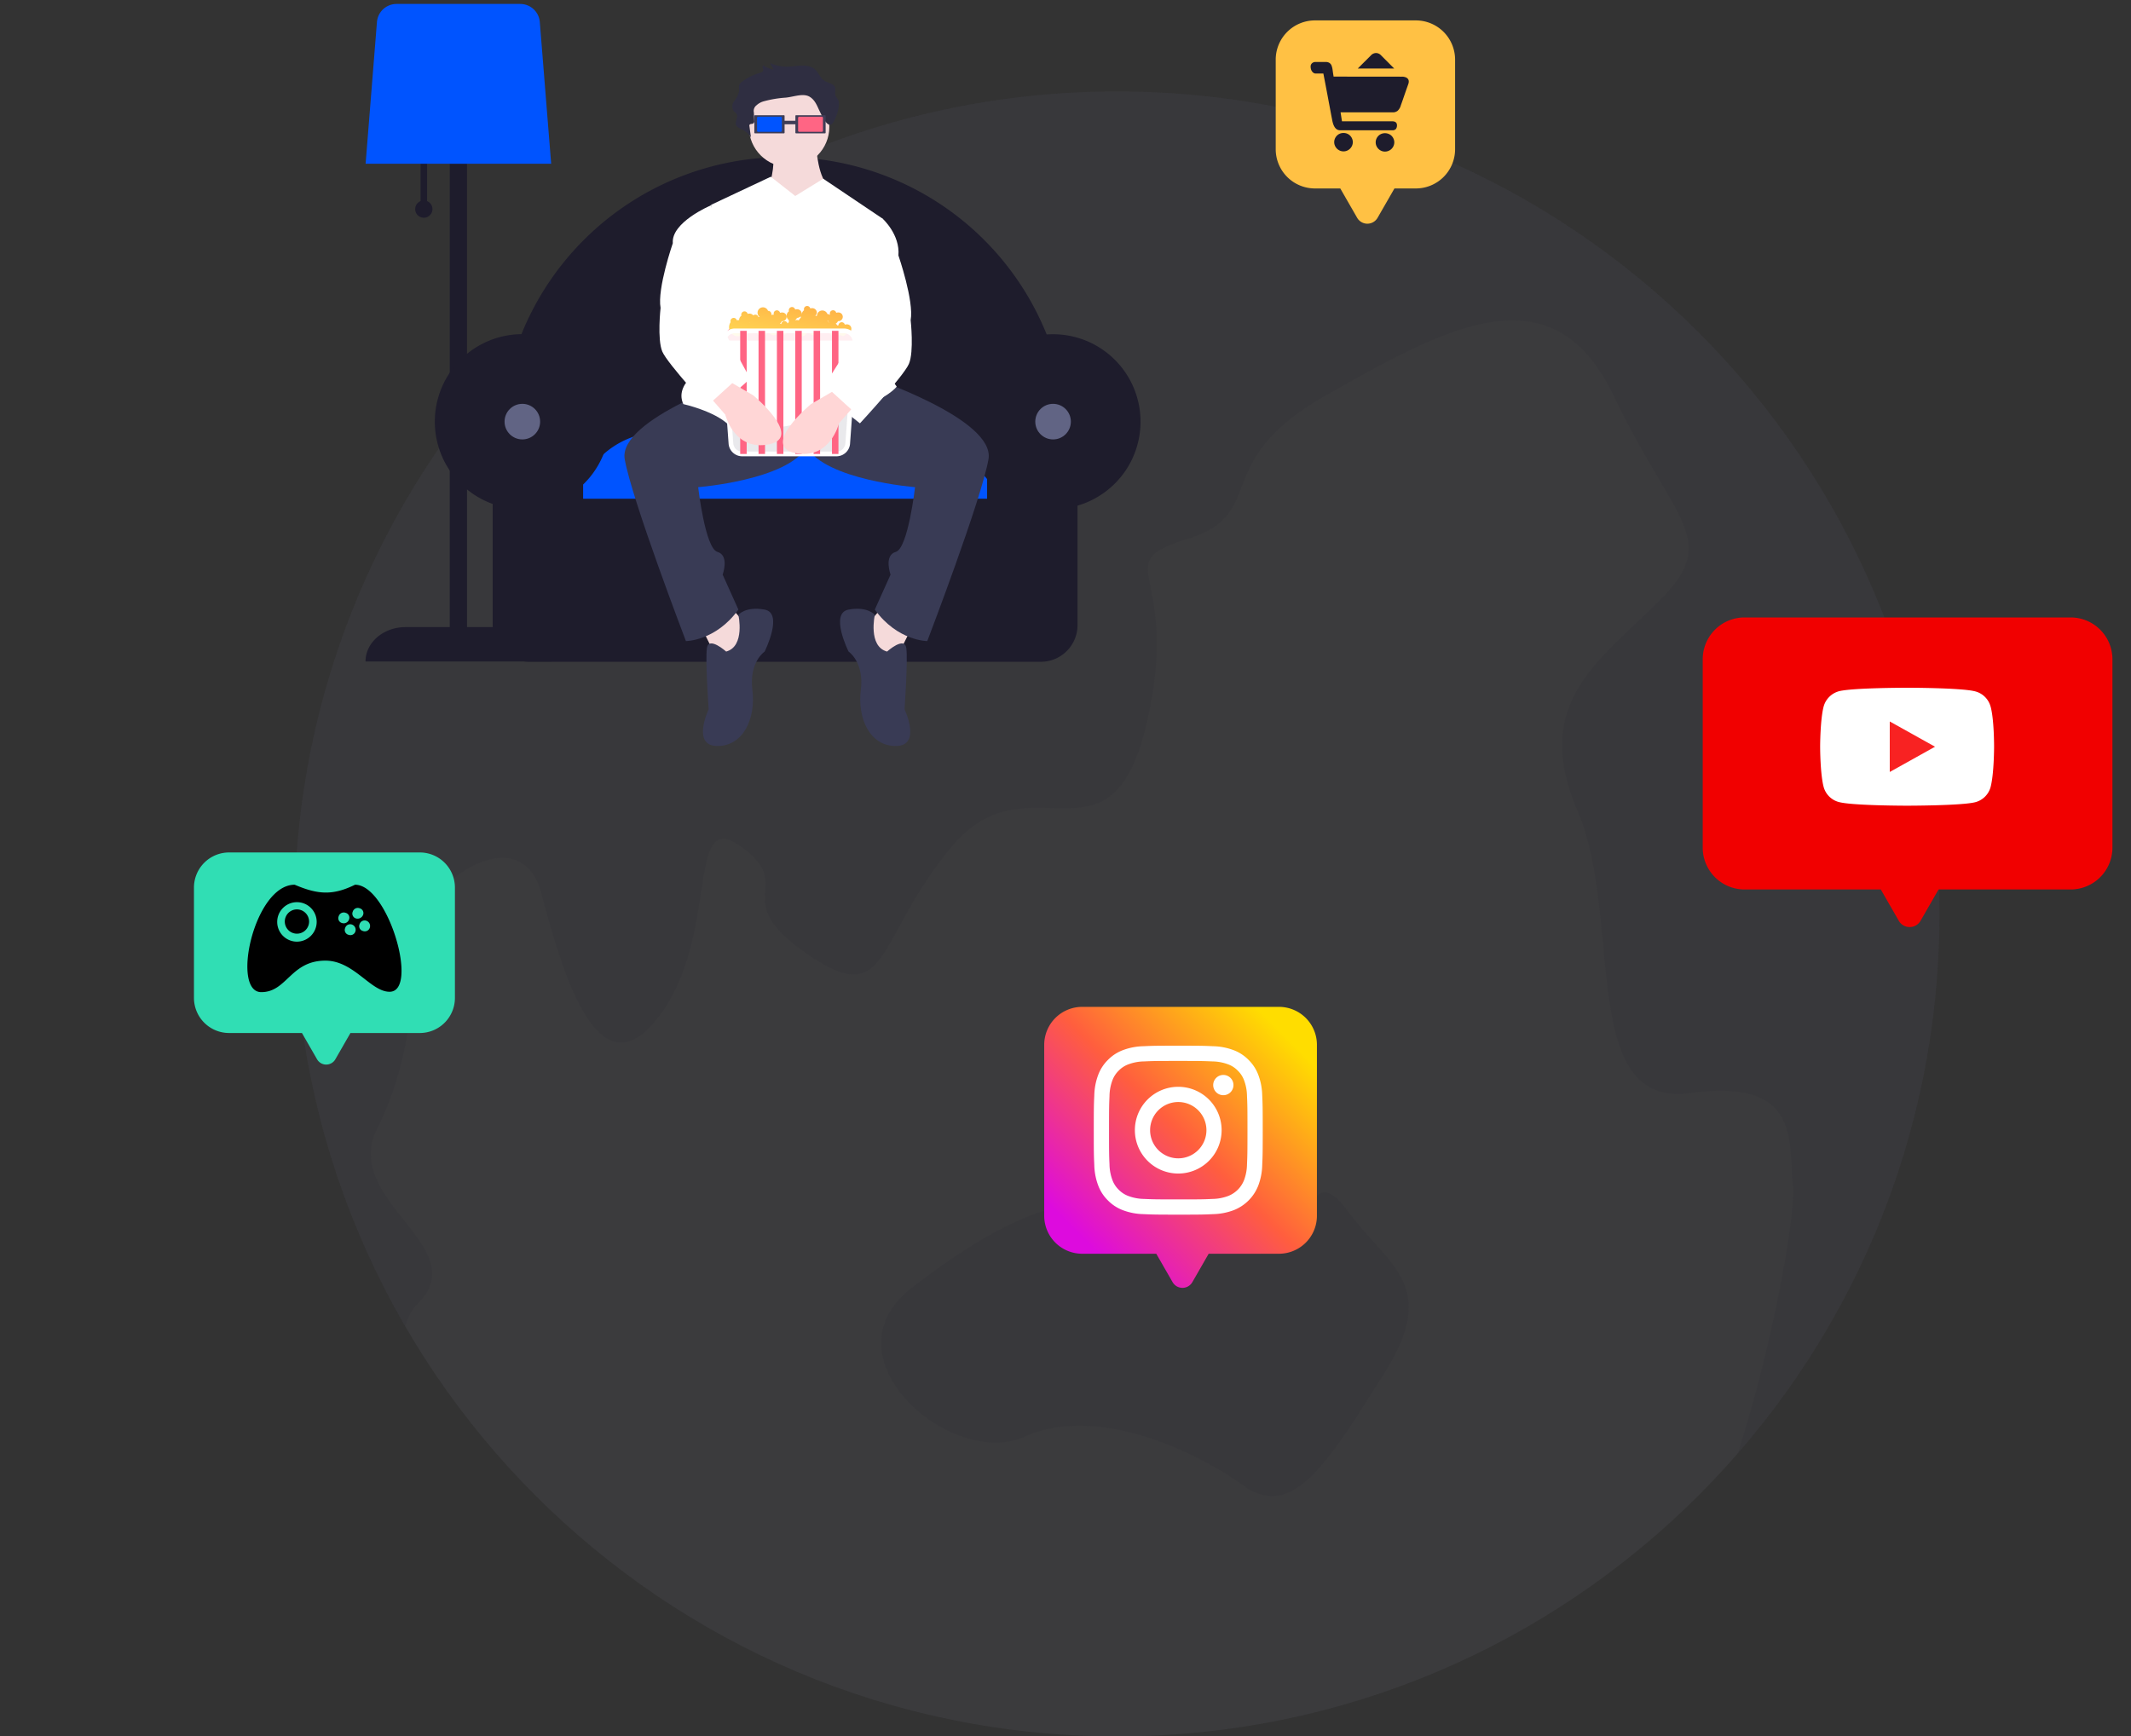 <svg xmlns="http://www.w3.org/2000/svg" xmlns:xlink="http://www.w3.org/1999/xlink" width="454" height="370" viewBox="0 0 454 370"><rect x="0" y="0" width="454" height="370" fill="#333333" stroke="none"/><defs><style>.a{fill:#dedede;}.b,.j{fill:#fff;}.b{opacity:0;}.c{fill:#888a9c;}.c,.d{opacity:0.1;}.d{clip-path:url(#a);}.e{fill:#1e1c2c;}.f{fill:#0054ff;}.g{fill:#616484;}.h{fill:#f5dada;}.i{fill:#393b55;}.k{fill:#2f2e41;}.l{fill:#3f3d56;}.m{fill:#ff6584;}.n{fill:url(#b);}.o{fill:rgba(255,255,255,0.89);stroke:#fff;}.p{fill:#ffd6d6;}.q{fill:#f10000;}.r{fill:#f82222;}.s{fill:#30deb4;}.t{fill:url(#c);}.u{fill:#ffc144;}</style><clipPath id="a"><path class="a" d="M175.221,0c96.772,0,175.221,78.465,175.221,175.256S271.992,350.511,175.221,350.511,0,272.046,0,175.256,78.449,0,175.221,0Z" transform="translate(0 0)"/></clipPath><linearGradient id="b" x1="0.139" y1="0.97" x2="0.691" y2="0.1" gradientUnits="objectBoundingBox"><stop offset="0" stop-color="#ffd753"/><stop offset="1" stop-color="#ffb648"/></linearGradient><linearGradient id="c" x1="0.899" y1="0.116" x2="0.176" y2="0.86" gradientUnits="objectBoundingBox"><stop offset="0" stop-color="#fd0"/><stop offset="0.498" stop-color="#ff5e3e"/><stop offset="1" stop-color="#dd0bde"/></linearGradient></defs><g transform="translate(-495 -1329)"><rect class="b" width="454" height="370" transform="translate(495 1329)"/><g transform="translate(542.263 1329.841)"><path class="c" d="M175.221,0c96.772,0,175.221,78.465,175.221,175.256S271.992,350.511,175.221,350.511,0,272.046,0,175.256,78.449,0,175.221,0Z" transform="translate(15.477 18.648)"/><g class="d" transform="translate(15.477 18.648)"><path class="e" d="M96.18,405.66C96.18,399.1,0,293.065,0,283.226S40.441,31.794,44.813,19.77,154.109-1,157.389.092,336.633,25.235,355.212,29.607,460.138,152.044,461.23,165.16s-6.558,201.146-6.558,201.146-89.622,37.17-73.227,25.143,29.509-79.8,28.417-88.547,2.184-22.956-21.859-19.676S373.8,246.056,363.958,223.1s4.371-31.7,17.488-44.822,3.279-16.4-9.837-43.727-36.067-14.21-61.205,0S298.378,159.7,280.891,165.16s-1.092,6.56-8.742,39.357c-4.3,18.444-11.722,18.216-20.3,17.984-6.674-.181-14.057-.36-21.23,8.252-16.393,19.675-13.113,34.982-30.6,22.958s-2.187-14.214-14.208-22.958-4.374,18.582-17.488,36.074-20.767-9.839-25.138-26.236-25.138-2.187-26.233,8.744-1.092,26.238-8.742,41.543,20.767,25.143,8.742,37.166,7.65,63.4,7.65,63.4-21.2,15.493-26.976,15.493C96.709,406.942,96.18,406.555,96.18,405.66Zm196.708-38.73c-10.446-7.465-31.34-17.417-46.762-10.452s-43.281-16.918-23.88-31.844,29.352-17.415,38.308-18.412,10.944-7.461,10.944-7.461c7.463-2.488,15.918,0,16.416,7.461s4.974,14.431,12.437,9.952,6.466-18.908,14.924-7.463,19.4,15.423,7.463,34.333c-9.537,15.1-16.219,26.079-23.847,26.08A10.292,10.292,0,0,1,292.889,366.93Z" transform="translate(-90.62 -69.807)"/></g><g transform="translate(30.61)"><path class="e" d="M0,106.989c0-4.051,3.811-7.335,8.511-7.335h9.432V.92h3.681V99.653h9.432c4.7,0,8.511,3.284,8.511,7.335ZM10.616,10.936a1.841,1.841,0,0,1,1.116-2.058V0h1.38V8.878a1.841,1.841,0,1,1-2.5,2.058Z" transform="translate(0 33.132)"/><path class="f" d="M827.5,140.427H787.968l2.417-30.219a4.187,4.187,0,0,1,4.151-3.833h26.391a4.186,4.186,0,0,1,4.151,3.833Z" transform="translate(-787.949 -106.375)"/><path class="e" d="M301.213,320.782h120.65v-12.32a60.325,60.325,0,1,0-120.65,0Z" transform="translate(-272.383 -215.51)"/><path class="f" d="M369.188,521.135h92.85a18.657,18.657,0,0,0-18.631-18.322H387.819A18.657,18.657,0,0,0,369.188,521.135Z" transform="translate(-324.721 -411.599)"/><path class="e" d="M20.141,69.814a7.824,7.824,0,0,1-7.824-7.825V36.178a18.64,18.64,0,1,1,19.266-4.137v3.024h86.066V30.876a18.631,18.631,0,1,1,19.266,5.661V61.989a7.825,7.825,0,0,1-7.824,7.825Z" transform="translate(14.775 70.364)"/><ellipse class="g" cx="3.79" cy="3.791" rx="3.79" ry="3.791" transform="translate(29.62 85.212)"/><ellipse class="g" cx="3.79" cy="3.791" rx="3.79" ry="3.791" transform="translate(142.689 85.212)"/><path class="h" d="M559.621,238.472s.373,7.081,2.981,8.571,0,11.553,0,11.553l-12.3.373-.745-11.925s1.49-4.845.745-7.081S559.621,238.472,559.621,238.472Z" transform="translate(-463.601 -207.987)"/><path class="h" d="M398.142,560.1l-4.471,5.217,7.079,6.708,3.726-7.453Z" transform="translate(-288.337 -431.232)"/><path class="h" d="M254.23,560.1l4.471,5.217-7.079,6.708-3.726-7.453Z" transform="translate(-176.095 -431.232)"/><path class="i" d="M572.856,441.888s26.827,8.944,25.337,17.515-13.041,38.758-13.041,38.758-6.334,0-11.178-6.708L577.327,484s-1.49-4.1,1.118-4.845,4.1-13.789,4.1-13.789-19-1.491-23.1-8.571l-7.452-17.888Z" transform="translate(-465.472 -362.397)"/><path class="i" d="M441.07,441.888s-26.827,8.944-25.337,17.516,13.041,38.758,13.041,38.758,6.334,0,11.178-6.708L436.6,484s1.49-4.1-1.118-4.845-4.1-13.789-4.1-13.789,19-1.491,23.1-8.571l7.452-17.888Z" transform="translate(-360.513 -362.397)"/><path class="i" d="M625.358,675.642s3.726-3.354,4.1-.745-.373,13.044-.373,13.044,3.726,7.826-1.863,7.826-8.2-5.963-7.452-11.925-2.608-8.2-2.608-8.2-4.1-8.2,0-8.944,5.589,1.118,5.589,1.118S621.26,674.524,625.358,675.642Z" transform="translate(-514.249 -537.642)"/><path class="i" d="M493.334,675.642s-3.726-3.354-4.1-.745.373,13.043.373,13.043-3.726,7.826,1.863,7.826,8.2-5.963,7.452-11.925,2.608-8.2,2.608-8.2,4.1-8.2,0-8.944-5.589,1.118-5.589,1.118S497.433,674.524,493.334,675.642Z" transform="translate(-416.503 -537.642)"/><ellipse class="h" cx="8.57" cy="8.571" rx="8.57" ry="8.571" transform="translate(81.674 17.628)"/><path class="j" d="M492.7,270.506l-5.216-4.1-12.668,5.963-.372,33.913s-7.825,3.727-5.589,8.571c0,0,6.707,1.491,9.688,4.472s19.748-1.118,26.827-3.354,8.942-4.845,8.942-4.845l-7.079-10.062,4.1-25.714-12.667-8.518Z" transform="translate(-401.148 -229.586)"/><path class="k" d="M538.074,168.893a7.539,7.539,0,0,1-.511-.793c-.266-.647.154-1.41-.238-2.015s-1.417-.747-2.108-1.166c-1.065-.646-1.259-1.913-2.257-2.624a4.516,4.516,0,0,0-2.706-.622c-.961.029-1.909.2-2.871.222a8.653,8.653,0,0,1-3.767-.771l.709,1.388a7.08,7.08,0,0,1-2.226-.9c-.314.389.26.98-.1,1.345a1.143,1.143,0,0,1-.5.233,12.018,12.018,0,0,0-3.8,1.856,1.911,1.911,0,0,0-.64.676,3.306,3.306,0,0,0-.035,1.3,5.049,5.049,0,0,1-1.059,2.2,1.775,1.775,0,0,0-.024,2.243,5.748,5.748,0,0,1,.444.392c.637.752-.491,1.853.053,2.65a2.82,2.82,0,0,0,1.14.726,4.557,4.557,0,0,1,1.949,1.738l-.327-2.4a.4.4,0,0,1,.065-.349c.158-.161.49-.1.708-.2a.587.587,0,0,0,.249-.613l-.073-1.742a1.5,1.5,0,0,1,.534-1.52,3.743,3.743,0,0,1,1.674-.9,23.277,23.277,0,0,1,4.567-.754c1.8-.176,3.819-1.048,5.214-.122,1.142.758,1.521,2,2.072,3.108.495.993,1.764,3.916,2.821,2.334C537.694,172.8,538.708,170,538.074,168.893Z" transform="translate(-437.412 -148.528)"/><path class="l" d="M574.137,209.438a.134.134,0,0,0-.133.133v3.589a.133.133,0,0,0,.133.133h6.176a.133.133,0,0,0,.133-.133v-3.589a.134.134,0,0,0-.133-.133Z" transform="translate(-482.422 -185.725)"/><path class="m" d="M576.753,210.813a.248.248,0,0,0-.248.248v2.726a.249.249,0,0,0,.248.248h4.8a.249.249,0,0,0,.248-.248v-2.725a.248.248,0,0,0-.248-.248Z" transform="translate(-484.347 -186.784)"/><rect class="l" width="3.217" height="0.745" transform="translate(88.568 24.895)"/><path class="l" d="M536.117,209.438a.133.133,0,0,0-.133.133v3.589a.133.133,0,0,0,.133.133h6.177a.134.134,0,0,0,.133-.133v-3.589a.134.134,0,0,0-.133-.133Z" transform="translate(-453.148 -185.725)"/><path class="f" d="M538.732,210.813a.248.248,0,0,0-.248.248v2.726a.249.249,0,0,0,.248.248h4.8a.248.248,0,0,0,.248-.248v-2.725a.248.248,0,0,0-.248-.248Z" transform="translate(-455.073 -186.784)"/><path class="m" d="M270.99,297.75h21.393a3.221,3.221,0,0,1,3.221,3.221H267.769A3.221,3.221,0,0,1,270.99,297.75Z" transform="translate(-191.397 -229.243)"/><path class="n" d="M537.046,390.01a1.139,1.139,0,0,0-.368.063.689.689,0,0,0-1.357.167s0,.007,0,.01a1.179,1.179,0,0,0-.254.053.692.692,0,0,0-.341-.44,1.154,1.154,0,0,0,.5-.545.925.925,0,1,0-.019-1.839,1.141,1.141,0,0,0-.368.063.688.688,0,1,0-1.322.374c-.028.019-.053.041-.079.062a.653.653,0,0,0-.47-.157,1.146,1.146,0,0,0-2.227.357,1.174,1.174,0,0,0-.271.054.716.716,0,0,0-.04-.114.864.864,0,0,0,.292-.639.983.983,0,0,0-1.035-.92,1.139,1.139,0,0,0-.368.063.688.688,0,1,0-1.323.374,1.148,1.148,0,0,0-.492.89c-.01.009-.021.016-.03.025a.814.814,0,0,0,.027-.2.983.983,0,0,0-1.035-.92,1.143,1.143,0,0,0-.368.063.688.688,0,1,0-1.322.374,1.147,1.147,0,0,0,0,1.888.628.628,0,0,0,0,.413,1.162,1.162,0,0,0-.294.3.686.686,0,0,0-1.344.116,1.1,1.1,0,0,0-.3-.12,1.157,1.157,0,0,0,.423-.5.925.925,0,1,0-.019-1.839,1.142,1.142,0,0,0-.368.063.688.688,0,1,0-1.323.374c-.015.01-.028.022-.042.033-.036,0-.071-.01-.107-.01a1.142,1.142,0,0,0-.368.063c0-.017-.012-.034-.017-.05a.678.678,0,0,0-.7-.821,1.149,1.149,0,1,0-1.806,1.281,1.189,1.189,0,0,0-.233.051.684.684,0,0,0-1.1-.37,1.076,1.076,0,0,0-.837-.383,1.14,1.14,0,0,0-.368.063.688.688,0,1,0-1.322.374,1.148,1.148,0,0,0-.495.944s0,.007,0,.01a.955.955,0,0,0-.484.052.688.688,0,1,0-1.323.374,1.94,1.94,0,0,0,3.071,2.358,7.167,7.167,0,0,0,2.485-.112,1.146,1.146,0,0,0,2.134.077,1.124,1.124,0,0,0,.482-.119,1.145,1.145,0,0,0,2.048-.111,1.115,1.115,0,0,1,1.246.692,1.794,1.794,0,0,1,1.321-.731,1.121,1.121,0,0,0,1.245-.476,1.15,1.15,0,0,0,2.168.745,1.125,1.125,0,0,0,.482-.119,1.145,1.145,0,0,0,2.048-.111,1.124,1.124,0,0,0,.482-.119,2.465,2.465,0,0,1,2.573,1.242,2.073,2.073,0,0,1,2.164-.238,1.143,1.143,0,0,0,.761-.655.925.925,0,1,0-.019-1.839Zm-20.56-.475c0,.006,0,.011,0,.017l-.025,0a.676.676,0,0,0-.1.01l.006-.012a1.16,1.16,0,0,0,.124-.013Zm9.611-.383c0-.013-.009-.026-.013-.039a1.155,1.155,0,0,0,.4-.486,1.077,1.077,0,0,0,.8-.362.693.693,0,0,0-.014.134.684.684,0,0,0,.035.206,1.154,1.154,0,0,0-.427.561A1.129,1.129,0,0,0,526.1,389.152Zm6.89.086c0-.014,0-.029,0-.043a.688.688,0,0,0,.088-.006,1.138,1.138,0,0,0,.219.406c-.022.006-.045.01-.066.017a.7.7,0,0,0-.241-.375Z" transform="translate(-434.564 -321.733)"/><path class="o" d="M509.918,409.125a2.4,2.4,0,0,0-2.4,2.531l1.558,21.424a2.4,2.4,0,0,0,2.4,2.274h20.085a2.4,2.4,0,0,0,2.4-2.274l1.558-21.424a2.4,2.4,0,0,0-2.4-2.531Z" transform="translate(-431.229 -339.468)"/><path class="m" d="M19.553,26.229V0h1.38V26.229Zm-3.911,0V0h1.38V26.229Zm-3.911,0V0h1.38V26.229Zm-3.911,0V0H9.2V26.229Zm-3.911,0V0h1.38V26.229ZM0,26.229V0H1.38V26.229Z" transform="translate(79.823 69.657)"/><path class="j" d="M606.31,303.66l4.843.373s3.726,3.354,3.354,7.826c0,0,3.353,9.689,2.608,13.789,0,0,.745,6.708-.373,9.317s-10.433,12.671-10.433,12.671-8.57-6.708-8.2-7.081l8.2-12.954-2.608-5.68Z" transform="translate(-500.976 -258.268)"/><path class="j" d="M459.129,292.322l-.186.186s-8.384,3.54-8.011,8.012c0,0-3.353,9.689-2.608,13.789,0,0-.745,6.708.373,9.317S459.129,336.3,459.129,336.3s8.57-6.708,8.2-7.081L460.7,317.09l1.035-6.507Z" transform="translate(-385.465 -249.538)"/><path class="p" d="M572.908,465.632l-4.471,2.609s-10.805,8.944-3.353,10.435,9.315-6.335,9.315-6.335l2.608-2.981Z" transform="translate(-473.535 -382.973)"/><path class="p" d="M501.829,457.533l4.471,2.609s10.805,8.944,3.353,10.435-9.315-6.335-9.315-6.335l-2.608-2.981Z" transform="translate(-423.694 -376.737)"/></g><g transform="translate(326.802 139.275)"><path class="q" d="M2856.771,64.635l-3.833-6.668h-29.023A8.916,8.916,0,0,1,2815,49.049V8.918A8.917,8.917,0,0,1,2823.916,0h69.458a8.916,8.916,0,0,1,8.915,8.918V49.049a8.916,8.916,0,0,1-8.915,8.918h-28.131l-3.834,6.668a2.675,2.675,0,0,1-4.638,0Z" transform="translate(-2826.308 -8.547)"/><g transform="translate(13.708 6.434)"><path class="j" d="M36.288,3.933A4.572,4.572,0,0,0,33.022.769C30.123,0,18.525,0,18.525,0s-11.6,0-14.5.739A4.664,4.664,0,0,0,.763,3.933C0,6.741,0,12.566,0,12.566S0,18.42.763,21.2a4.573,4.573,0,0,0,3.266,3.164c2.93.769,14.5.769,14.5.769s11.6,0,14.5-.739a4.572,4.572,0,0,0,3.266-3.164c.763-2.809.763-8.634.763-8.634s.031-5.855-.763-8.663Zm0,0" transform="translate(0 0)"/><path class="r" d="M204.969,113.247l9.644-5.381-9.644-5.381Zm0,0" transform="translate(-190.137 -95.299)"/></g></g><g transform="translate(-5.94 180.806)"><path class="s" d="M2851.226,52.073l-3.219-5.6h-15.521A7.486,7.486,0,0,1,2825,38.987v-23.5A7.486,7.486,0,0,1,2832.486,8h40.625a7.486,7.486,0,0,1,7.486,7.487v23.5a7.486,7.486,0,0,1-7.486,7.487h-14.772l-3.218,5.6a2.246,2.246,0,0,1-3.894,0Z" transform="translate(-2825 -8)"/><g transform="translate(11.377 6.875)"><path d="M252.444,371.219a2.588,2.588,0,1,0,2.588,2.588A2.606,2.606,0,0,0,252.444,371.219Z" transform="translate(-241.881 -365.962)"/><path d="M33.467,213.446c-4.772,2.346-7.926,2.1-12.86,0-8.654,0-13.588,22.89-7.118,22.89,5.5,0,6.228-6.713,13.669-6.713,6.066,0,9.625,6.632,13.669,6.632,6.309,0-.243-22.809-7.36-22.809ZM21.092,225.578a4.206,4.206,0,1,1,4.206-4.206A4.229,4.229,0,0,1,21.092,225.578Zm9.625-3.963a1.062,1.062,0,0,1-.728-1.456,1.115,1.115,0,0,1,1.456-.728,1.062,1.062,0,0,1,.728,1.456A1.178,1.178,0,0,1,30.717,221.615Zm2.831,1.779a1.115,1.115,0,0,1-1.456.728,1.062,1.062,0,0,1-.728-1.456,1.115,1.115,0,0,1,1.456-.728A1.179,1.179,0,0,1,33.548,223.395Zm.162-2.75a1.062,1.062,0,0,1-.728-1.456,1.115,1.115,0,0,1,1.456-.728,1.062,1.062,0,0,1,.728,1.456A1.259,1.259,0,0,1,33.71,220.644Zm2.912,1.941a1.115,1.115,0,0,1-1.456.728,1.062,1.062,0,0,1-.728-1.456,1.115,1.115,0,0,1,1.456-.728A1.178,1.178,0,0,1,36.622,222.586Z" transform="translate(-10.529 -213.446)"/></g></g><g transform="translate(175.203 213.709)"><path class="t" d="M2852.349,58.657l-3.479-6.051h-15.779A8.091,8.091,0,0,1,2825,44.512V8.093A8.092,8.092,0,0,1,2833.091,0h41.916a8.092,8.092,0,0,1,8.092,8.093V44.512a8.092,8.092,0,0,1-8.092,8.093h-14.97l-3.478,6.051a2.428,2.428,0,0,1-4.21,0Z" transform="translate(-2825 0)"/><path class="j" d="M12,18a6,6,0,1,1,6,6,6,6,0,0,1-6-6M8.755,18A9.241,9.241,0,1,0,18,8.757,9.241,9.241,0,0,0,8.755,18M25.442,8.39A2.159,2.159,0,1,0,27.6,6.231h0A2.161,2.161,0,0,0,25.442,8.39M10.725,32.65a9.944,9.944,0,0,1-3.342-.619,5.593,5.593,0,0,1-2.07-1.346,5.553,5.553,0,0,1-1.346-2.069,9.94,9.94,0,0,1-.619-3.343c-.087-1.9-.1-2.467-.1-7.274s.019-5.375.1-7.274a10.015,10.015,0,0,1,.619-3.343,5.594,5.594,0,0,1,1.346-2.07,5.546,5.546,0,0,1,2.07-1.346,9.935,9.935,0,0,1,3.342-.619c1.9-.087,2.467-.1,7.27-.1s5.374.019,7.272.1a10.01,10.01,0,0,1,3.342.619,5.575,5.575,0,0,1,2.07,1.346,5.576,5.576,0,0,1,1.346,2.07,9.94,9.94,0,0,1,.619,3.343c.087,1.9.1,2.467.1,7.274s-.017,5.375-.1,7.274a9.987,9.987,0,0,1-.619,3.343,5.959,5.959,0,0,1-3.416,3.415,9.935,9.935,0,0,1-3.342.619c-1.9.087-2.467.1-7.272.1s-5.374-.017-7.27-.1M10.576.109A13.193,13.193,0,0,0,6.208.945,8.826,8.826,0,0,0,3.021,3.021,8.794,8.794,0,0,0,.945,6.21a13.2,13.2,0,0,0-.836,4.369C.02,12.5,0,13.111,0,18s.02,5.5.109,7.421a13.2,13.2,0,0,0,.836,4.369,8.8,8.8,0,0,0,2.076,3.188,8.848,8.848,0,0,0,3.188,2.076,13.2,13.2,0,0,0,4.368.836C12.5,35.977,13.109,36,18,36s5.5-.02,7.419-.109a13.2,13.2,0,0,0,4.368-.836,9.2,9.2,0,0,0,5.263-5.265,13.168,13.168,0,0,0,.836-4.369c.087-1.921.108-2.533.108-7.421s-.02-5.5-.108-7.421a13.2,13.2,0,0,0-.836-4.369,8.852,8.852,0,0,0-2.076-3.188A8.805,8.805,0,0,0,29.784.945,13.176,13.176,0,0,0,25.416.109C23.5.022,22.884,0,18,0s-5.5.02-7.421.109" transform="translate(10.559 8.276)"/></g><g transform="translate(224.524 3.508)"><path class="u" d="M2852.35,56.061l-3.595-6.253h-5.394A8.361,8.361,0,0,1,2835,41.444V22.363A8.362,8.362,0,0,1,2843.362,14h21.491a8.362,8.362,0,0,1,8.362,8.363V41.444a8.362,8.362,0,0,1-8.362,8.363h-4.558l-3.595,6.253a2.509,2.509,0,0,1-4.35,0Z" transform="translate(-2835.001 -14)"/><path class="e" d="M14.184,51.354a1.984,1.984,0,0,1,.763.148,1.893,1.893,0,0,1,.625.413,2.038,2.038,0,0,1,.424.625,1.912,1.912,0,0,1,0,1.526,2,2,0,0,1-1.049,1.049,1.869,1.869,0,0,1-.763.159,1.921,1.921,0,0,1-.784-.159,2,2,0,0,1-1.049-1.049,1.912,1.912,0,0,1,0-1.526,2.038,2.038,0,0,1,.424-.625A1.893,1.893,0,0,1,13.4,51.5,2.039,2.039,0,0,1,14.184,51.354ZM23,51.4a2.064,2.064,0,0,1,.774.148,1.869,1.869,0,0,1,.636.413,2.038,2.038,0,0,1,.424.625,1.911,1.911,0,0,1,0,1.526,2.038,2.038,0,0,1-.424.625,2,2,0,0,1-.636.424,1.944,1.944,0,0,1-.774.159,1.869,1.869,0,0,1-.763-.159,2,2,0,0,1-1.049-1.049,1.911,1.911,0,0,1,0-1.526,2.038,2.038,0,0,1,.424-.625,1.893,1.893,0,0,1,.625-.413A1.984,1.984,0,0,1,23,51.4Zm3.561-12.042a2.162,2.162,0,0,1,.922.159,1.05,1.05,0,0,1,.466.392.891.891,0,0,1,.127.5A1.66,1.66,0,0,1,28,40.86q-.064.191-.276.784t-.456,1.3q-.244.71-.487,1.41t-.392,1.1a2.44,2.44,0,0,1-.689,1.177,1.6,1.6,0,0,1-1.028.329H13.548l.3,1.908h10.7q1.017,0,1.017.869a1.3,1.3,0,0,1-.2.731.885.885,0,0,1-.795.307H13.463a1.252,1.252,0,0,1-.71-.191,1.609,1.609,0,0,1-.477-.5,3.028,3.028,0,0,1-.307-.668,6.1,6.1,0,0,1-.18-.678q-.021-.127-.117-.615t-.233-1.219l-.307-1.632q-.17-.9-.339-1.813-.4-2.141-.911-4.77H8.291a.858.858,0,0,1-.53-.159,1.384,1.384,0,0,1-.35-.382,1.469,1.469,0,0,1-.191-.477,2.3,2.3,0,0,1-.053-.466.93.93,0,0,1,.286-.7,1.068,1.068,0,0,1,.774-.276h2.141a1.527,1.527,0,0,1,.678.127,1.151,1.151,0,0,1,.4.318,1.23,1.23,0,0,1,.212.4q.064.212.106.36a4.774,4.774,0,0,1,.085.477q.042.307.085.625.064.382.127.806Zm-1.59-1.741H17.215l2.8-2.8a1.53,1.53,0,0,1,1.07-.5,1.449,1.449,0,0,1,1.07.477Z" transform="translate(0.268 -27.368)"/></g></g></g></svg>